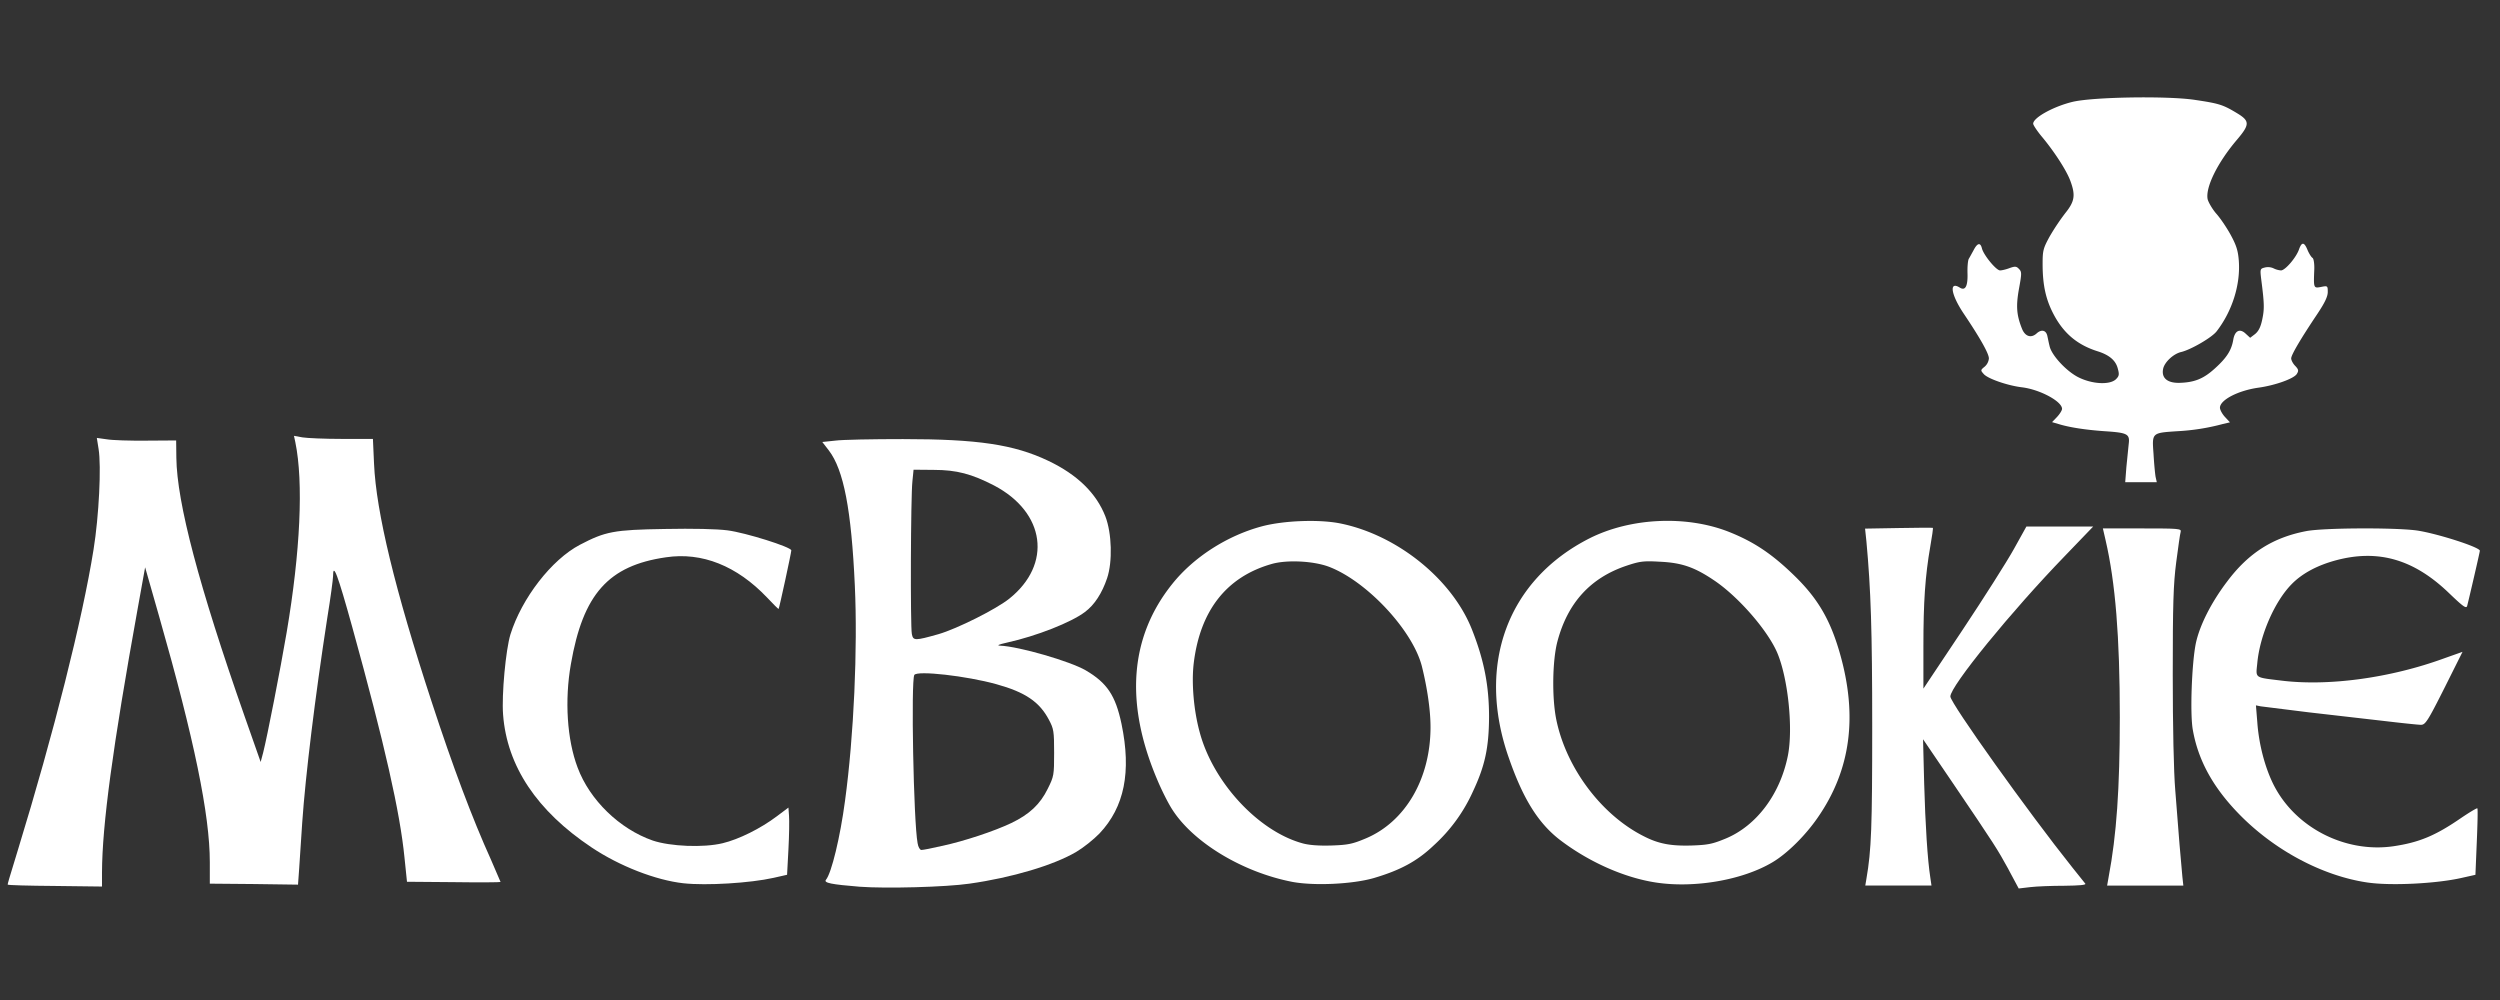 <svg xmlns="http://www.w3.org/2000/svg" width="300" height="120" stroke-miterlimit="2" stroke-linejoin="round" fill-rule="evenodd" fill="#fff" xmlns:v="https://www.betzillion.com"><rect width="100%" height="100%" fill="#333333" stroke="none"/><path d="M103.158 106.407c-3.395-.276-4.343-.461-4.043-.832.669-.807 1.71-5.129 2.287-9.472 1.065-7.831 1.525-18.276 1.179-25.808-.415-9.147-1.339-13.908-3.119-16.241l-.786-1.016 1.547-.163c.856-.117 4.506-.184 8.134-.184 8.966 0 13.331.648 17.444 2.609 3.49 1.664 5.752 3.883 6.839 6.655.786 2.032.878 5.476.209 7.44-.602 1.777-1.501 3.189-2.655 4.043-1.642 1.246-5.801 2.888-9.359 3.674-1.019.23-1.273.347-.81.368 2.265.095 8.389 1.872 10.258 2.959 2.566 1.501 3.582 3.027 4.297 6.422 1.203 5.777.347 9.982-2.634 13.147-.715.74-1.964 1.734-2.796 2.219-2.701 1.593-7.717 3.094-12.821 3.812-2.842.415-10.052.602-13.168.368h-.003 0zm9.89-4.896c2.682-.58 6.286-1.78 8.318-2.75 2.17-1.04 3.465-2.265 4.365-4.113.74-1.479.764-1.639.764-4.322 0-2.563-.046-2.864-.623-3.95-1.133-2.149-2.818-3.306-6.308-4.273-3.582-.994-9.497-1.664-9.844-1.111-.415.672-.092 17.653.393 20.194.07.461.276.81.461.81s1.295-.209 2.474-.488v.003h0zm8.064-29.669c-1.593 1.273-6.259 3.606-8.481 4.254-2.864.807-3.048.807-3.211-.024-.184-.921-.135-16.52.07-18.322l.138-1.385 2.425.022c2.75 0 4.552.488 7.234 1.87 6.167 3.238 6.999 9.451 1.823 13.588v-.003h.002z"/><path fill-rule="nonzero" d="M241.024 104.329c-1.363-2.474-1.572-2.818-6.725-10.421l-3.533-5.2.135 5.316c.141 4.942.396 9.104.742 11.32l.135.921h-7.944l.135-.805c.602-3.468.696-6.262.696-18.254 0-11.575-.163-16.449-.694-22.226l-.163-1.547 4.021-.07c2.216-.046 4.064-.046 4.113-.022s-.092 1.016-.301 2.195c-.623 3.579-.832 6.676-.832 12.014v5.083l4.687-7.026c2.566-3.858 5.338-8.223 6.172-9.727l1.501-2.701h8.017l-3.398 3.533c-6.422 6.633-13.745 15.62-13.745 16.867 0 .786 9.38 13.932 14.623 20.495l1.572 1.964c.117.163-.74.23-2.52.252-1.477 0-3.325.07-4.089.163l-1.385.163-1.225-2.287h0 .005zM.923 106.153c0-.135.092-.461 1.225-4.156 4.297-14.003 7.738-27.656 9.077-36.045.65-4.018.948-10.025.604-12.084l-.209-1.317 1.179.163c.648.117 2.796.184 4.758.163l3.582-.024.024 2.103c.068 5.362 2.701 15.341 8.177 30.962l1.94 5.522.301-1.133c.461-1.78 2.059-9.957 2.818-14.417 1.642-9.703 2.035-17.999 1.04-22.828l-.163-.761 1.019.184c.555.092 2.68.184 4.736.184h3.72l.135 3.005c.257 5.774 2.498 15.065 6.909 28.531 2.542 7.787 4.899 14.049 7.118 18.948l1.154 2.682c0 .043-2.52.068-5.614.022l-5.614-.046-.298-2.888c-.534-5.43-2.357-13.518-6.264-27.656-1.777-6.4-2.309-7.812-2.309-6.124 0 .347-.301 2.612-.694 5.013-1.479 9.592-2.612 18.877-3.005 24.537l-.368 5.546-.138 1.918-5.292-.073-5.292-.046v-2.588c0-5.663-1.87-14.74-6.075-29.458l-1.688-5.915-.878 4.874c-3.027 16.772-4.273 26.038-4.297 31.745v1.688l-5.66-.07c-3.119-.022-5.663-.092-5.663-.163l.003.003h0l.002-.001zm252.115-.924c.948-5.013 1.339-10.581 1.339-19.175 0-9.681-.531-16.149-1.707-21.234l-.325-1.409h4.736c4.389 0 4.715.024 4.598.417-.07.209-.298 1.848-.531 3.625-.347 2.658-.417 5.061-.417 13.518 0 6.191.117 11.713.301 13.862l.509 6.47.347 3.929.114 1.038h-9.147l.184-1.04h0l-.001-.001zm-171.019.764c-3.327-.371-7.671-2.059-11.02-4.297-6.584-4.389-10.166-9.773-10.629-15.943-.184-2.403.325-7.787.878-9.611 1.363-4.368 4.945-8.987 8.34-10.768 3.051-1.593 4.045-1.802 10.188-1.897 3.398-.068 6.24 0 7.511.163 2.195.279 7.671 2.01 7.671 2.403 0 .279-1.433 6.909-1.525 7.026-.022.046-.645-.58-1.385-1.366-3.628-3.81-7.809-5.473-12.13-4.828-6.909.994-9.957 4.414-11.412 12.824-.764 4.343-.461 9.058.807 12.407 1.455 3.904 5.037 7.37 9.012 8.757 2.124.715 6.096.878 8.386.325 1.94-.463 4.552-1.758 6.516-3.238l1.385-1.04.07.973c.046.553.022 2.357-.07 4.043l-.163 3.048-1.639.371c-2.772.623-8.039.948-10.789.648h-.002z"/><path d="M140.658 97.119c2.52 3.975 8.454 7.557 14.442 8.711 2.631.485 7.183.276 9.749-.461 3.211-.948 5.221-2.035 7.207-3.929a19.582 19.582 0 0 0 4.69-6.449c1.455-3.094 1.918-5.265 1.94-8.941 0-3.717-.577-6.747-2.008-10.396-2.357-6.096-8.987-11.459-15.851-12.843-2.542-.509-6.768-.347-9.38.344-4.159 1.111-8.18 3.674-10.768 6.909-5.105 6.354-5.728 14.301-1.802 23.519.531 1.273 1.341 2.867 1.78 3.536h0 .001zm31.005-9.863c0 6.167-3.002 11.342-7.763 13.352-1.593.669-2.124.786-4.135.853-1.525.046-2.726-.046-3.512-.276-5.292-1.479-10.697-7.324-12.293-13.331-.715-2.612-.992-5.893-.715-8.248.761-6.332 3.929-10.375 9.334-11.922 1.823-.534 5.037-.371 6.885.325 4.552 1.731 10.052 7.622 11.16 11.944.645 2.588 1.038 5.267 1.038 7.299v.003h0l.001.001zm15.504 13.512c3.441 2.636 7.717 4.552 11.529 5.132 4.644.715 10.442-.301 14.003-2.428 1.756-1.038 3.95-3.211 5.427-5.359 3.975-5.731 4.831-12.198 2.634-19.801-1.154-3.997-2.655-6.538-5.473-9.267-2.682-2.609-4.853-4.04-7.812-5.219-5.083-2.01-11.781-1.71-16.704.761-9.863 4.991-13.629 15.157-9.727 26.315 1.71 4.945 3.536 7.858 6.124 9.868v-.003l-.001.001zm27.38-10.096c-.924 4.622-3.745 8.389-7.419 9.936-1.615.669-2.146.786-4.156.853-2.474.07-3.953-.206-5.709-1.108-5.105-2.563-9.334-8.226-10.513-14.024-.531-2.634-.461-7.094.141-9.356 1.225-4.622 3.95-7.625 8.269-9.08 1.596-.534 2.059-.602 3.999-.488 2.634.117 4.181.65 6.538 2.243 2.888 1.94 6.375 5.937 7.554 8.641 1.317 3.073 1.94 9.126 1.295 12.382h0l.001.001z"/><path fill-rule="nonzero" d="M284.089 105.901c-5.498-.81-11.366-3.975-15.618-8.435-3.002-3.143-4.715-6.329-5.338-9.911-.347-1.964-.114-8.039.371-10.375.461-2.149 1.848-4.896 3.766-7.416 2.563-3.419 5.498-5.267 9.472-6.029 2.032-.393 10.304-.439 13.147-.095 2.309.301 7.692 2.01 7.692 2.449 0 .187-1.363 6.031-1.525 6.633-.114.347-.507.046-2.149-1.525-4.205-4.064-8.478-5.313-13.539-3.975-2.262.602-4.089 1.572-5.359 2.867-2.057 2.078-3.834 6.167-4.135 9.494-.184 1.848-.393 1.688 3.002 2.103 5.592.669 12.962-.325 19.408-2.68l2.219-.786-2.195 4.389c-1.989 3.95-2.265 4.368-2.796 4.368-.325 0-2.311-.209-4.435-.461l-9.058-1.04-5.752-.718-.555-.114.163 2.01c.184 2.634.9 5.359 1.894 7.392 2.566 5.221 8.595 8.34 14.417 7.508 3.119-.461 5.059-1.268 8.18-3.419.992-.669 1.87-1.2 1.916-1.13.07.046.024 1.87-.068 4.043l-.163 3.929-1.639.368c-3.027.694-8.527.97-11.323.555h0v.001zm-28.927-49.812l.279-2.775c.163-1.246-.117-1.387-2.934-1.572-2.287-.163-4.205-.461-5.476-.856l-.786-.23.602-.623c.322-.347.599-.786.599-.97 0-.902-2.68-2.333-4.828-2.588-1.707-.209-4.043-1.016-4.552-1.572-.415-.461-.415-.488.092-.902a1.479 1.479 0 0 0 .509-.992c0-.577-1.04-2.428-3.027-5.384-1.547-2.311-1.78-3.95-.439-3.097.648.393.948-.206.9-1.734-.022-.786.046-1.572.163-1.753.117-.187.347-.623.555-.994.461-.902.832-.994 1.016-.23.209.807 1.71 2.634 2.173 2.634.206 0 .715-.117 1.13-.276.65-.233.832-.233 1.133.092.347.347.347.531 0 2.425-.369 2.078-.276 3.143.371 4.761.369.921 1.084 1.154 1.734.577.596-.555 1.176-.417 1.314.325.07.298.163.807.255 1.152.209 1.087 1.986 3.005 3.419 3.745 1.664.853 3.812.97 4.552.255.393-.393.415-.577.209-1.317-.255-.948-1.019-1.596-2.403-2.032-2.357-.742-3.975-2.059-5.175-4.23-1.016-1.848-1.433-3.604-1.433-6.262 0-1.593.07-1.87.856-3.306a26.81 26.81 0 0 1 1.87-2.794c1.133-1.409 1.246-2.149.577-3.929-.485-1.271-1.962-3.533-3.441-5.292-.531-.645-.994-1.339-.994-1.501 0-.74 2.52-2.103 4.782-2.634 2.52-.577 11.299-.715 14.58-.23 2.956.439 3.398.577 5.083 1.593 1.572.948 1.572 1.363-.024 3.235-2.309 2.726-3.766 5.685-3.487 7.094.092.369.531 1.133.992 1.685.488.531 1.273 1.688 1.756 2.566.694 1.271.902 1.918.994 3.143.209 2.864-.786 6.029-2.655 8.454-.555.74-3.097 2.219-4.276 2.495-.9.209-1.986 1.203-2.149 2.01-.23 1.087.488 1.71 1.918 1.688 1.848-.046 2.934-.488 4.319-1.756 1.409-1.273 1.964-2.173 2.173-3.398.184-1.111.786-1.409 1.479-.761l.553.507.602-.461c.415-.347.669-.856.856-1.78.252-1.225.252-1.824-.141-4.85-.135-1.157-.114-1.203.439-1.341a1.585 1.585 0 0 1 1.04.092 2.43 2.43 0 0 0 .902.255c.507 0 1.848-1.572 2.17-2.542.325-.902.623-.878 1.016.092.187.439.463.878.602.948.138.092.23.691.209 1.363-.092 2.287-.092 2.287.807 2.124.786-.163.81-.138.81.602 0 .555-.371 1.317-1.249 2.634-2.01 3.002-3.14 4.92-3.14 5.338 0 .206.206.623.485.9.393.417.439.577.184.973-.347.553-2.588 1.363-4.598 1.639-2.449.347-4.62 1.479-4.62 2.403 0 .252.276.761.599 1.108l.602.648-.878.206a26.066 26.066 0 0 1-5.384.856c-3.143.209-3.094.163-2.91 2.726.068 1.179.184 2.403.252 2.775l.141.623h-3.791l.138-1.78v.003h0-.001z"/></svg>